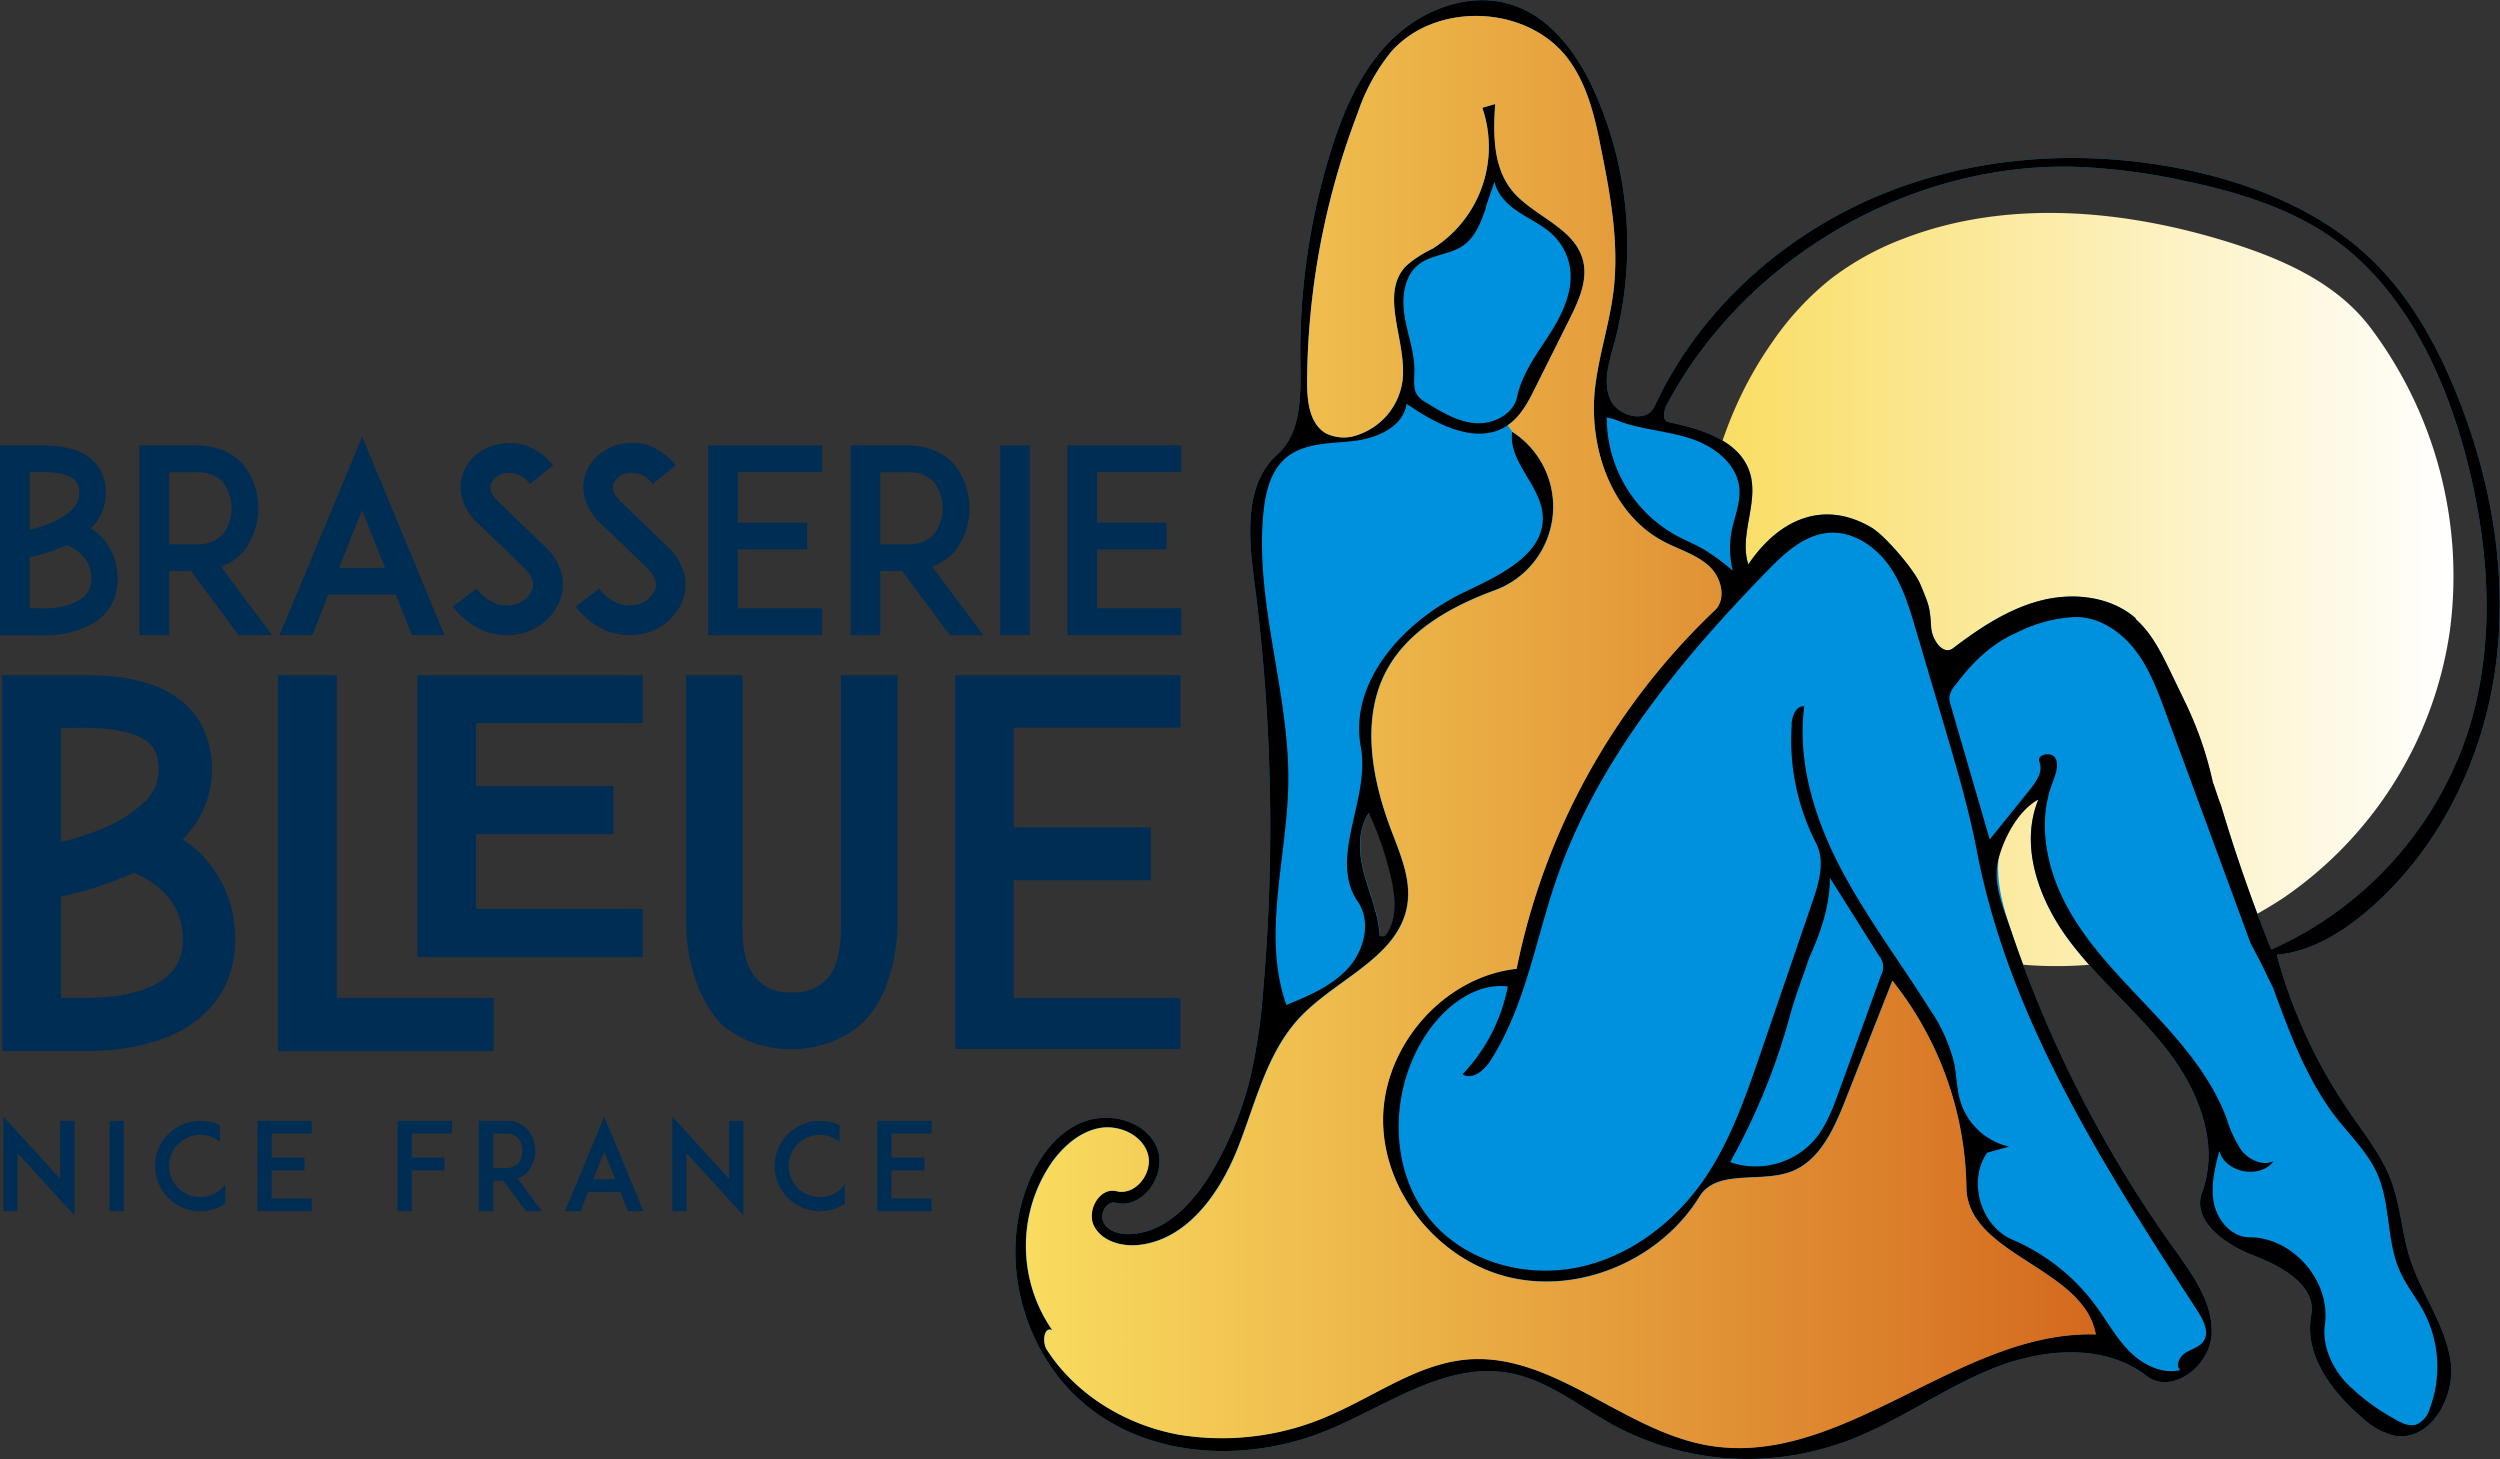 <svg xmlns="http://www.w3.org/2000/svg" xmlns:xlink="http://www.w3.org/1999/xlink" viewBox="0 0 410.58 239.61"><rect x="0" y="0" width="410.58" height="239.61" fill="#333333" stroke="none"/><defs><style>.ba6c9fbf-3aa0-4010-9492-e959fae74842{fill:#002d54;}.bc6a2a61-7232-4f82-ae1d-333cf0cc9fd1{fill:url(#eda0d652-6c58-4b4e-b879-8947c6221bfa);}.b4301f66-efb7-4953-b342-1616ff093fb7{fill:#0091de;}.a19c200c-17da-4ebd-bfd1-395ae17016f4{fill:url(#a27bfafd-b102-408d-bec4-8af51817579c);}</style><linearGradient id="eda0d652-6c58-4b4e-b879-8947c6221bfa" x1="279.13" y1="96.82" x2="402.98" y2="96.82" gradientUnits="userSpaceOnUse"><stop offset="0" stop-color="#f9dc5f"/><stop offset="1" stop-color="#fff"/></linearGradient><linearGradient id="a27bfafd-b102-408d-bec4-8af51817579c" x1="168.47" y1="120.24" x2="344.18" y2="120.24" gradientUnits="userSpaceOnUse"><stop offset="0" stop-color="#f9dc5f"/><stop offset="1" stop-color="#d4691e"/></linearGradient></defs><g id="a2280adb-d38f-4fb9-827a-b8e5a8860b83" data-name="Layer 2"><g id="a9de9b65-25b0-4ae5-8e62-53fc5c3c3b55" data-name="new wave"><path class="ba6c9fbf-3aa0-4010-9492-e959fae74842" d="M19.32,95.07a8.75,8.75,0,0,1-1,4.2,8.71,8.71,0,0,1-2.85,3,16,16,0,0,1-8.57,2.06H0V73.15H6.89c3.44,0,6,.63,7.73,1.93a6.71,6.71,0,0,1,2.14,2.69,8.2,8.2,0,0,1-1.81,9,10.92,10.92,0,0,1,1.43,1.13A10,10,0,0,1,18.52,91,10.18,10.18,0,0,1,19.32,95.07ZM4.87,77.52V87a18.47,18.47,0,0,0,3.19-1,10.82,10.82,0,0,0,3.62-2.19A3.66,3.66,0,0,0,13,81.05a2.66,2.66,0,0,0-1-2.44c-1.18-.88-3.44-1.09-5.08-1.09ZM15,95.07a5.23,5.23,0,0,0-1.64-4,7.54,7.54,0,0,0-2.39-1.55c-.42.17-.84.38-1.3.55A28.91,28.91,0,0,1,4.87,91.5v8.4h2a11.82,11.82,0,0,0,6.17-1.34A3.81,3.81,0,0,0,15,95.07Z"/><path class="ba6c9fbf-3aa0-4010-9492-e959fae74842" d="M44.69,104.31h-5.5L31.34,93.77H27.77v10.54H22.9V73.15h9.24c4.11,0,6.51,1.68,7.77,3.11a11.55,11.55,0,0,1,0,14.4,8.81,8.81,0,0,1-3.62,2.4ZM32.14,89.4a5.75,5.75,0,0,0,4.49-1.68,7.22,7.22,0,0,0,0-8.52,5.73,5.73,0,0,0-4.49-1.64H27.77V89.4Z"/><path class="ba6c9fbf-3aa0-4010-9492-e959fae74842" d="M65,97.64H53.93l-2.64,6.67H45.91L59.48,71.72,73,104.31H67.67Zm-1.76-4.37-3.78-9.5-3.78,9.5Z"/><path class="ba6c9fbf-3aa0-4010-9492-e959fae74842" d="M92.15,98.05a9,9,0,0,1-7,6.09,9.29,9.29,0,0,1-1.89.17,10.18,10.18,0,0,1-3.7-.67,12.35,12.35,0,0,1-5.16-4l3.86-3a6.94,6.94,0,0,0,3.07,2.43,4.75,4.75,0,0,0,2.85.25,4.12,4.12,0,0,0,3.28-2.6c.42-1.43-.55-2.69-1.43-3.53-1.39-1.3-3.65-3.53-3.82-3.69l-3.82-3.62A8.84,8.84,0,0,1,76,82.14a6.66,6.66,0,0,1-.08-4,7.08,7.08,0,0,1,2.31-3.49A8.1,8.1,0,0,1,82,72.94a8.32,8.32,0,0,1,4.62.33,10.64,10.64,0,0,1,4.24,3.15L87,79.49a4.15,4.15,0,0,0-4.12-1.76,2.86,2.86,0,0,0-2.27,1.8c-.17.59-.12,1.56,1.18,2.82l5.21,5c.75.76,1.68,1.64,2.35,2.27a9.38,9.38,0,0,1,2.73,4.08A7.37,7.37,0,0,1,92.15,98.05Z"/><path class="ba6c9fbf-3aa0-4010-9492-e959fae74842" d="M112.31,98.05a9,9,0,0,1-7,6.09,9.29,9.29,0,0,1-1.89.17,10.18,10.18,0,0,1-3.7-.67,12.35,12.35,0,0,1-5.16-4l3.86-3a6.94,6.94,0,0,0,3.07,2.43,4.75,4.75,0,0,0,2.85.25,4.12,4.12,0,0,0,3.28-2.6c.42-1.43-.55-2.69-1.43-3.53-1.38-1.3-3.65-3.53-3.82-3.69l-3.82-3.62a8.84,8.84,0,0,1-2.4-3.73,6.66,6.66,0,0,1-.08-4,7.15,7.15,0,0,1,2.31-3.49,8.1,8.1,0,0,1,3.74-1.76,8.32,8.32,0,0,1,4.62.33A10.64,10.64,0,0,1,111,76.42l-3.82,3.07A4.15,4.15,0,0,0,103,77.73a2.87,2.87,0,0,0-2.27,1.8c-.17.59-.12,1.56,1.18,2.82l5.21,5c.75.76,1.68,1.64,2.35,2.27a9.38,9.38,0,0,1,2.73,4.08A7.37,7.37,0,0,1,112.31,98.05Z"/><path class="ba6c9fbf-3aa0-4010-9492-e959fae74842" d="M121.18,85.83h11.38v4.41H121.18V99.9H135v4.41H116.3V73.15H135v4.37H121.18Z"/><path class="ba6c9fbf-3aa0-4010-9492-e959fae74842" d="M161.49,104.31H156l-7.85-10.54h-3.57v10.54H139.7V73.15h9.24c4.11,0,6.51,1.68,7.77,3.11a11.55,11.55,0,0,1,0,14.4,8.81,8.81,0,0,1-3.62,2.4ZM148.94,89.4a5.75,5.75,0,0,0,4.49-1.68,7.22,7.22,0,0,0,0-8.52,5.73,5.73,0,0,0-4.49-1.64h-4.37V89.4Z"/><path class="ba6c9fbf-3aa0-4010-9492-e959fae74842" d="M164.27,104.31V73.15h4.87v31.16Z"/><path class="ba6c9fbf-3aa0-4010-9492-e959fae74842" d="M180.18,85.83h11.38v4.41H180.18V99.9H194v4.41H175.31V73.15H194v4.37H180.18Z"/><path class="ba6c9fbf-3aa0-4010-9492-e959fae74842" d="M38.62,154.32a17.34,17.34,0,0,1-2,8.32,17.4,17.4,0,0,1-5.66,5.9c-4.24,2.66-10,4.08-17,4.08H.36V110.89H14c6.82,0,11.81,1.25,15.31,3.83A13.17,13.17,0,0,1,33.55,120,16.24,16.24,0,0,1,30,137.85a23,23,0,0,1,2.83,2.24A19.88,19.88,0,0,1,37,146.17,20.19,20.19,0,0,1,38.62,154.32ZM10,119.54v18.72a36.42,36.42,0,0,0,6.32-2,21.47,21.47,0,0,0,7.15-4.33,7.24,7.24,0,0,0,2.58-5.41c0-3-1.08-4.16-2-4.82-2.33-1.75-6.83-2.17-10.07-2.17Zm20,34.78a10.43,10.43,0,0,0-3.24-7.91A15.23,15.23,0,0,0,22,143.34c-.84.33-1.67.74-2.58,1.08a58.58,58.58,0,0,1-9.4,2.83v16.63h4c5.24,0,9.48-.91,12.23-2.66A7.52,7.52,0,0,0,30,154.32Z"/><path class="ba6c9fbf-3aa0-4010-9492-e959fae74842" d="M81.09,172.62H45.65V110.89H55.3v53H81.09Z"/><path class="ba6c9fbf-3aa0-4010-9492-e959fae74842" d="M78.2,129.09h22.55V137H78.2v12.27h27.37v7.92h-37V110.89h37v7.87H78.2Z"/><path class="ba6c9fbf-3aa0-4010-9492-e959fae74842" d="M118.82,168.51c-4-3.75-6.13-10.83-6.13-16.85V110.89h9.23v40.77c0,3.28.29,7,2.46,9.2a7,7,0,0,0,5.67,2.11,7.16,7.16,0,0,0,5.67-2.11c2.18-2.23,2.39-6,2.39-9.2V110.89h9.3v40.77c0,5.55-1.82,12.5-5.48,16.05-6.23,6-16.74,6-23.11.8"/><path class="ba6c9fbf-3aa0-4010-9492-e959fae74842" d="M166.5,135.88H189v8.69H166.5v19.34h27.37v8.38h-37v-61.4h37v8.61H166.5Z"/><path class="bc6a2a61-7232-4f82-ae1d-333cf0cc9fd1" d="M389.23,53.71a67.93,67.93,0,0,1,13.1,50A64.25,64.25,0,0,1,375,147.47a67.58,67.58,0,0,1-23.62,9.79c-20.79,4.37-44.45-1.41-57.91-17.85a60.4,60.4,0,0,1-9.55-17.13c-8.12-21.65-6.09-47.38,7.26-66.26a47.74,47.74,0,0,1,9.52-10.24,46.48,46.48,0,0,1,11.93-6.59c17-6.56,36.32-4.8,53.74.69,8.63,2.72,17.38,6.62,22.85,13.83"/><path class="b4301f66-efb7-4953-b342-1616ff093fb7" d="M302.5,236.94A46.39,46.39,0,0,1,265,234.06c-5.61-3.07-10.76-7.38-17-8.54-10.57-2-20.27,5.42-30.23,9.47-12.36,5-27.45,4.68-38.19-3.25-11-8.12-15.71-23.8-11-36.63,1.64-4.48,4.54-8.79,8.92-10.69s10.33-.53,12.38,3.77-2,10.48-6.62,9.35c-1.58-.39-2.76,1.89-2,3.3s2.63,1.89,4.26,1.84c5.95-.18,10.56-5.24,13.59-10.37a56.66,56.66,0,0,0,6.19-15.17,94.68,94.68,0,0,0,2.18-14.8A311.3,311.3,0,0,0,206,95.49c-.95-7.31-1.71-15.94,3.78-20.85,4-3.59,3.86-9.77,3.78-15.15a111.44,111.44,0,0,1,4.8-34c2.1-6.92,5-13.84,10.16-18.93s12.95-8,19.82-5.76c6.59,2.16,11,8.42,13.75,14.76a61.77,61.77,0,0,1,3,40.89c-.82,3-1.87,6.25-.65,9.11s6,4,7.27,1.23c7.18-15.56,20.73-27.85,36.51-34.53s33.65-7.87,50.44-4.46c11.54,2.35,22.92,7,31.29,15.28,6.05,6,10.26,13.62,13.46,21.51,5.82,14.32,8.56,30.1,6.38,45.4s-9.56,30.09-21.47,40c-4.16,3.44-9,6.33-14.41,6.81a85.11,85.11,0,0,0,12,25.92c2.46,3.6,5.24,7.06,6.78,11.14s1.76,8.57,3.08,12.74c1.82,5.75,5.71,10.79,6.67,16.74s-3.21,13.45-9.15,12.45a11.7,11.7,0,0,1-5.45-3.06c-4.95-4.23-9.46-10.3-8.26-16.7.91-4.89-4.84-8.08-9.49-9.85s-10.18-5.71-8.44-10.37c2.89-7.71-.46-16.45-5.45-23S344.69,161,339.76,154.37s-8.1-15.44-5-23.06c-3.86,1.44-6.17,5.63-6.54,9.74s.85,8.19,2.17,12.1a199,199,0,0,0,26.71,52c3,4.22,6.38,8.8,6.12,14s-6.57,10-10.68,6.82c-7.15-5.52-17.47-4.48-25.81-1s-15.74,9-24.23,12m48.22-135.31c2.64,2.31,4.23,5.56,5.76,8.72.77,1.6,1.55,3.2,2.32,4.81a68,68,0,0,1,4.62,13.31,31.94,31.94,0,0,0,1.33,3.75q3.57,12,8.26,23.72a59.49,59.49,0,0,0,32.19-35.42C410,105.91,408.89,89.89,405,75c-3.69-13.88-10.29-27.75-22.07-36-7.21-5-15.85-7.58-24.46-9.36a101.22,101.22,0,0,0-17.5-2.24c-27.31-.81-54.45,15-67.26,39.11-.51,1-.74,2.59.34,2.82,5.37,1.13,11.65,3,13.32,8.27,1.55,4.85-1.81,10.26-.24,15.1,5.06-7.51,12.42-10.66,20.22-6.06,2.2,1.29,7,6.89,8,9.25,1.31,3.17,1.62,3.64,1.8,7.08.11,2.06,1.94,4.74,3.59,3.5,4.39-3.33,9.09-6.47,14.42-7.84s11.47-.71,15.61,2.93M227.48,153.74c2.11-2.61,1.76-6.39,1-9.66a54.19,54.19,0,0,0-3.63-10.58c-1.95,2.89-1.66,6.74-.75,10.1s2.37,6.64,2.53,10.12l.85,0"/><g id="fc1d29ae-8483-488b-b60b-a7f098a5d320" data-name="Bleue girl on beach"><path d="M302.5,236.94A46.39,46.39,0,0,1,265,234.06c-5.61-3.07-10.76-7.38-17-8.54-10.57-2-20.27,5.42-30.23,9.47-12.36,5-27.45,4.68-38.19-3.25-11-8.12-15.71-23.8-11-36.63,1.64-4.48,4.54-8.79,8.92-10.69s10.33-.53,12.38,3.77-2,10.48-6.62,9.35c-1.58-.39-2.76,1.89-2,3.3s2.63,1.89,4.26,1.84c5.95-.18,10.56-5.24,13.59-10.37a56.66,56.66,0,0,0,6.19-15.17,94.68,94.68,0,0,0,2.18-14.8A311.3,311.3,0,0,0,206,95.49c-.95-7.31-1.71-15.94,3.78-20.85,4-3.59,3.86-9.77,3.78-15.15a111.44,111.44,0,0,1,4.8-34c2.1-6.92,5-13.84,10.16-18.93s12.95-8,19.82-5.76c6.59,2.16,11,8.42,13.75,14.76a61.77,61.77,0,0,1,3,40.89c-.82,3-1.87,6.25-.65,9.11s6,4,7.27,1.23c7.18-15.56,20.73-27.85,36.51-34.53s33.65-7.87,50.44-4.46c11.54,2.35,22.92,7,31.29,15.28,6.05,6,10.26,13.62,13.46,21.51,5.82,14.32,8.56,30.1,6.38,45.4s-9.56,30.09-21.47,40c-4.16,3.44-9,6.33-14.41,6.81a85.11,85.11,0,0,0,12,25.92c2.46,3.6,5.24,7.06,6.78,11.14s1.76,8.57,3.08,12.74c1.82,5.75,5.71,10.79,6.67,16.74s-3.21,13.45-9.15,12.45a11.7,11.7,0,0,1-5.45-3.06c-4.95-4.23-9.46-10.3-8.26-16.7.91-4.89-4.84-8.08-9.49-9.85s-10.18-5.71-8.44-10.37c2.89-7.71-.46-16.45-5.45-23S344.69,161,339.76,154.37s-8.1-15.44-5-23.06c-3.15,1.74-5.51,5.91-6.54,9.74-1.07,4,.85,8.19,2.17,12.1a199,199,0,0,0,26.71,52c3,4.22,6.38,8.8,6.12,14s-6.57,10-10.68,6.82c-7.15-5.52-17.47-4.48-25.81-1s-15.74,9-24.23,12M230.32,62.65c.86-6.51-3.93-14.31.63-19a18.78,18.78,0,0,1,4.27-2.78,19.73,19.73,0,0,0,8.22-23.17l2.12-.61c-.32,5.29-.38,11.07,3.48,15,3.61,3.68,9.57,5.59,10.91,10.57.9,3.31-.67,6.72-2.2,9.79q-2.81,5.63-5.62,11.25C251,66,249.74,68.4,247.6,69.85c-5,3.38-11.64-.11-16.6-3.54-.51,3.81-4.92,5.69-8.74,6.12s-8,.26-11,2.71c-2.58,2.14-3.43,5.71-3.76,9-1.47,14.89,4.32,29.62,4.08,44.57-.2,12.21-4.36,24.82-.32,36.34,3.68-1.51,7.48-3.1,10.15-6.05s3.83-7.66,1.58-10.93c-4.9-7.15,2.09-16.86.5-25.39-2-10.79,7.11-20.7,17-25.43,5.8-2.76,13.31-6.22,12.87-12.63-.33-4.94-5.72-8.83-5-13.72a14.62,14.62,0,0,1-2.84,26c-7.06,2.6-14.17,6.48-17.77,13.09-4.35,8-2.47,18,.77,26.48,1.46,3.87,3.21,7.89,2.6,12-1.29,8.65-11.61,12.2-17.62,18.56-5.46,5.78-7.28,14-10.19,21.38s-8.18,15-16.07,16c-2.86.37-6.18-.48-7.55-3s.83-6.5,3.63-5.81c3.19.8,6.15-3.13,5.12-6.25s-4.81-4.72-8-4.09-5.86,3-7.76,5.67a24.25,24.25,0,0,0,.12,27.51c-1.36-.7-1.72,1.94-.89,3.22,4.77,7.38,12.91,12.3,21.54,13.91a43.71,43.71,0,0,0,25.72-3.52c7.21-3.23,14-8.18,21.84-8.81,14-1.12,25.49,11.65,39.38,14.1,22.11,3.9,41.34-18.88,63.78-18.21-1.9-11-21.12-13-21.25-24.14a55.91,55.91,0,0,0-12.15-33.95q-3.87,9.85-7.75,19.7c-1.88,4.76-4.28,10.05-9.11,11.74-5,1.76-12-.5-14.81,4-6.3,10.25-19.35,16-31.07,13.31s-21-14-20.91-26.06,10-23.36,21.93-24.65a111.5,111.5,0,0,1,32.54-58.87c2-1.91,1.07-5.47-1-7.33s-4.84-2.63-7.29-3.92C264.78,84.55,261,73.86,261.9,64.26c.55-5.54,2.4-10.88,3.08-16.4.95-7.76-.45-15.6-2-23.27-1-5.19-2.22-10.54-5.36-14.8C251,.79,235.82.14,228.45,8.53a32.5,32.5,0,0,0-5.5,10.1,125.47,125.47,0,0,0-8.28,44.18c0,3.13.4,6.82,3.11,8.37a6.59,6.59,0,0,0,5.14.27,10.94,10.94,0,0,0,7.4-8.8m120.4,39c2.64,2.31,4.23,5.56,5.76,8.72.77,1.6,1.55,3.2,2.32,4.81a56.94,56.94,0,0,1,4.62,13.31c.55,1.38.72,2.19,1.33,3.75q3.57,12,8.26,23.72a59.49,59.49,0,0,0,32.19-35.42C410,105.91,408.89,89.89,405,75c-3.69-13.88-10.29-27.75-22.07-36-7.21-5-15.85-7.58-24.46-9.36a101.22,101.22,0,0,0-17.5-2.24c-27.31-.81-54.45,15-67.26,39.11-.51,1-.74,2.59.34,2.82,5.37,1.13,11.65,3,13.32,8.27,1.55,4.85-1.81,10.26-.24,15.1,5.06-7.51,12.42-10.66,20.22-6.06,2.2,1.29,7,6.89,8,9.25,1.31,3.17,1.62,3.64,1.8,7.08.11,2.06,1.94,4.74,3.59,3.5,4.39-3.33,9.09-6.47,14.42-7.84s11.47-.71,15.61,2.93M294.22,119c.09-1.37.73-3.15,2.1-3-1.18,9.09,1.65,18.28,5.88,26.41s9.8,15.47,14.66,23.23a27.48,27.48,0,0,1,4.09,9c.41,2.06.39,4.2,1,6.21a10.9,10.9,0,0,0,8,7.46l-3.6,1c-3.22,4.66-1.09,12,4.12,14.27a33.28,33.28,0,0,1,13.76,10.92c1.83,2.49,3.32,5.26,5.5,7.45s5.33,3.77,8.34,3.07c-.85-.8-.09-2.27.91-2.88s2.25-.9,2.91-1.87c1-1.46,0-3.42-.94-4.9-15.33-23.62-31-48-36.3-75.67-1.33-6.92-3.33-13.69-5.32-20.45l-1.87-6.31q-1.41-4.8-2.84-9.6c-1.08-3.68-2.21-7.44-4.45-10.55s-5.84-5.52-9.67-5.29c-4.12.25-7.44,3.35-10.31,6.31-14.34,14.75-27.84,31.08-34.55,50.52-3.46,10-5.11,20.83-10.8,29.76-1,1.63-3,3.37-4.64,2.34A28.72,28.72,0,0,0,247.63,162c-5.28-.61-10.15,3.14-13.17,7.52-6.46,9.37-6.58,23.23,1.14,31.61,5.73,6.23,14.94,8.68,23.25,7.07s15.62-7,20.55-13.85c4.6-6.41,7.21-14,9.77-21.45l8.49-24.79c1.08-3.14,2.13-6.7.6-9.64a37,37,0,0,1-4-19.47m71.38,64.53a19.18,19.18,0,0,0,2.49,5.41c1.24,1.56,3.44,2.59,5.26,1.77-2.27,3-7.89,1.91-8.91-1.69-.73,2.81-1.46,5.75-.88,8.6s2.92,5.58,5.83,5.58c7.13,0,13.37,7.2,12.4,14.27-.47,3.39,1,6.82,3.28,9.4A33.92,33.92,0,0,0,393.2,233c1.12.68,2.45,1.37,3.69.94a4.1,4.1,0,0,0,2.18-2.67,19.52,19.52,0,0,0-1-15.83c-1.21-2.26-2.86-4.29-3.91-6.63-2.26-5-1.5-11-3.76-16.09-1.57-3.51-4.45-6.23-6.8-9.28-4.78-6.2-7.62-13.93-10.31-21.28-1.41-2.72-1.56-3.34-2.5-5l-1.21-2.35q-6.94-18.88-13.9-37.75c-1.35-3.68-2.74-7.43-5.18-10.5s-6.12-5.41-10-5.21A23.9,23.9,0,0,0,331,104c-4.5,2-7.62,5.53-9.75,8.37a4.23,4.23,0,0,0-1.05,1.83,3,3,0,0,0,.16,1.6l6.42,22.07,6.67-8.28c1-1.27,2.13-2.92,1.49-4.43-.54-1.27,2-1.83,2.63-.62s0,2.68-.48,4c-2.59,6.72-.91,14.46,2.6,20.75s8.7,11.44,13.63,16.69,9.76,10.85,12.31,17.58M244.06,34.06c-.8,2.34-1.72,4.83-3.74,6.25-2.19,1.55-5.25,1.48-7.35,3.15-2.41,1.9-2.79,5.44-2.29,8.47s1.66,6,1.61,9c0,1.4-.28,3,.56,4.08a5,5,0,0,0,1.48,1.18c2.5,1.53,5.13,3.1,8,3.31s6.21-1.43,6.82-4.3c.8-3.77,3.2-7,5.27-10.21s3.94-7,3.45-10.79a9.57,9.57,0,0,0-2.72-5.51c-1.6-1.59-3.7-2.54-5.59-3.77s-3.69-2.9-4.11-5.11l-1.44,4.2M298,187.2c1.92-2.27,3-5.12,4-7.9l6.93-19.13a2.85,2.85,0,0,0-.35-3.22l-8.07-12.81c.08,4.91-1.81,9.65-3.42,13.27-1.11,3.32-2.28,6.27-3.07,9.22a106.63,106.63,0,0,1-9.88,24.23A12.86,12.86,0,0,0,298,187.2m-32-118a10.4,10.4,0,0,0-2.12-.65,22.11,22.11,0,0,0,11.2,19.28c1.59.87,3.29,1.55,4.86,2.47a35.25,35.25,0,0,1,4.64,3.44,15.21,15.21,0,0,1-.19-6.51c.46-2.37,1.49-4.69,1.26-7.09-.38-4-4.15-6.86-8-8.12s-7.92-1.43-11.69-2.82m-38.53,84.56c2.11-2.61,1.76-6.39,1-9.66a54.19,54.19,0,0,0-3.63-10.58c-1.95,2.89-1.66,6.74-.75,10.1s2.37,6.64,2.53,10.12l.85,0"/></g><path class="a19c200c-17da-4ebd-bfd1-395ae17016f4" d="M230.32,62.65c.86-6.51-3.93-14.31.63-19a18.78,18.78,0,0,1,4.27-2.78,19.73,19.73,0,0,0,8.22-23.17l2.12-.61c-.37,5.25-.38,11.07,3.48,15,3.61,3.68,9.57,5.59,10.91,10.57.9,3.31-.67,6.72-2.2,9.79q-2.81,5.63-5.62,11.25C251,66,249.74,68.4,247.6,69.85l.8,1.09a14.62,14.62,0,0,1-2.84,26c-7.06,2.6-14.17,6.48-17.77,13.09-4.35,8-2.47,18,.77,26.48,1.46,3.87,3.21,7.89,2.6,12-1.29,8.65-11.61,12.2-17.62,18.56-5.46,5.78-7.28,14-10.19,21.38s-8.18,15-16.07,16c-2.86.37-6.18-.48-7.55-3s.83-6.5,3.63-5.81c3.19.8,6.15-3.13,5.12-6.25s-4.81-4.72-8-4.09-5.86,3-7.76,5.67a24.25,24.25,0,0,0,.12,27.51c-1.36-.7-1.72,1.94-.89,3.22,4.77,7.38,12.91,12.3,21.54,13.91a43.71,43.71,0,0,0,25.72-3.52c7.21-3.23,14-8.18,21.84-8.81,14-1.12,25.49,11.65,39.38,14.1,22.11,3.9,41.34-18.88,63.78-18.21-1.9-11-21.12-13-21.25-24.14a55.91,55.91,0,0,0-12.15-33.95q-3.87,9.85-7.75,19.7c-1.88,4.76-4.28,10.05-9.11,11.74-5,1.76-12-.5-14.81,4-6.3,10.25-19.35,16-31.07,13.31s-21-14-20.91-26.06,10-23.36,21.93-24.65a111.5,111.5,0,0,1,32.54-58.87c2-1.91,1.07-5.47-1-7.33s-4.84-2.63-7.29-3.92C264.78,84.55,261,73.86,261.9,64.26c.55-5.54,2.4-10.88,3.08-16.4.95-7.76-.45-15.6-2-23.27-1-5.19-2.22-10.54-5.36-14.8C251,.79,235.82.14,228.45,8.53a32.5,32.5,0,0,0-5.5,10.1,125.47,125.47,0,0,0-8.28,44.18c0,3.13.4,6.82,3.11,8.37a6.59,6.59,0,0,0,5.14.27,10.94,10.94,0,0,0,7.4-8.8"/><path class="ba6c9fbf-3aa0-4010-9492-e959fae74842" d="M2.88,189.38v9.54H.56V183.38L9.88,193.6v-9.52h2.34V199.6Z"/><path class="ba6c9fbf-3aa0-4010-9492-e959fae74842" d="M18,198.92V184.08h2.32v14.84Z"/><path class="ba6c9fbf-3aa0-4010-9492-e959fae74842" d="M37,197.7a8.6,8.6,0,0,1-1.2.64,7.58,7.58,0,0,1-2.9.58,7.41,7.41,0,0,1-7.42-7.42,7.34,7.34,0,0,1,2.18-5.26,7.43,7.43,0,0,1,5.24-2.16,7.22,7.22,0,0,1,2.9.58l.32.14v2.74a5.11,5.11,0,1,0,.38,7.56,6.66,6.66,0,0,0,.5-.56Z"/><path class="ba6c9fbf-3aa0-4010-9492-e959fae74842" d="M44.62,190.12H50v2.1H44.62v4.6H51.2v2.1H42.3V184.08h8.9v2.08H44.62Z"/><path class="ba6c9fbf-3aa0-4010-9492-e959fae74842" d="M67.62,190.12H73v2.1H67.62v6.7H65.3V184.08h8.92v2.08h-6.6Z"/><path class="ba6c9fbf-3aa0-4010-9492-e959fae74842" d="M89,198.92H86.4l-3.74-5H81v5H78.64V184.08H83a4.72,4.72,0,0,1,3.7,1.48,5.5,5.5,0,0,1,0,6.86A4.15,4.15,0,0,1,85,193.56Zm-6-7.1a2.73,2.73,0,0,0,2.14-.8,3.45,3.45,0,0,0,0-4.06,2.72,2.72,0,0,0-2.14-.78H81v5.64Z"/><path class="ba6c9fbf-3aa0-4010-9492-e959fae74842" d="M101.88,195.74H96.6l-1.26,3.18H92.78l6.46-15.52,6.44,15.52h-2.54Zm-.84-2.08-1.8-4.52-1.8,4.52Z"/><path class="ba6c9fbf-3aa0-4010-9492-e959fae74842" d="M112.74,189.38v9.54h-2.32V183.38l9.32,10.22v-9.52h2.34V199.6Z"/><path class="ba6c9fbf-3aa0-4010-9492-e959fae74842" d="M138.76,197.7a8.6,8.6,0,0,1-1.2.64,7.58,7.58,0,0,1-2.9.58,7.41,7.41,0,0,1-7.42-7.42,7.34,7.34,0,0,1,2.18-5.26,7.43,7.43,0,0,1,5.24-2.16,7.22,7.22,0,0,1,2.9.58l.32.14v2.74a5.11,5.11,0,1,0,.38,7.56,6.66,6.66,0,0,0,.5-.56Z"/><path class="ba6c9fbf-3aa0-4010-9492-e959fae74842" d="M146.4,190.12h5.42v2.1H146.4v4.6H153v2.1h-8.9V184.08H153v2.08H146.4Z"/></g></g></svg>